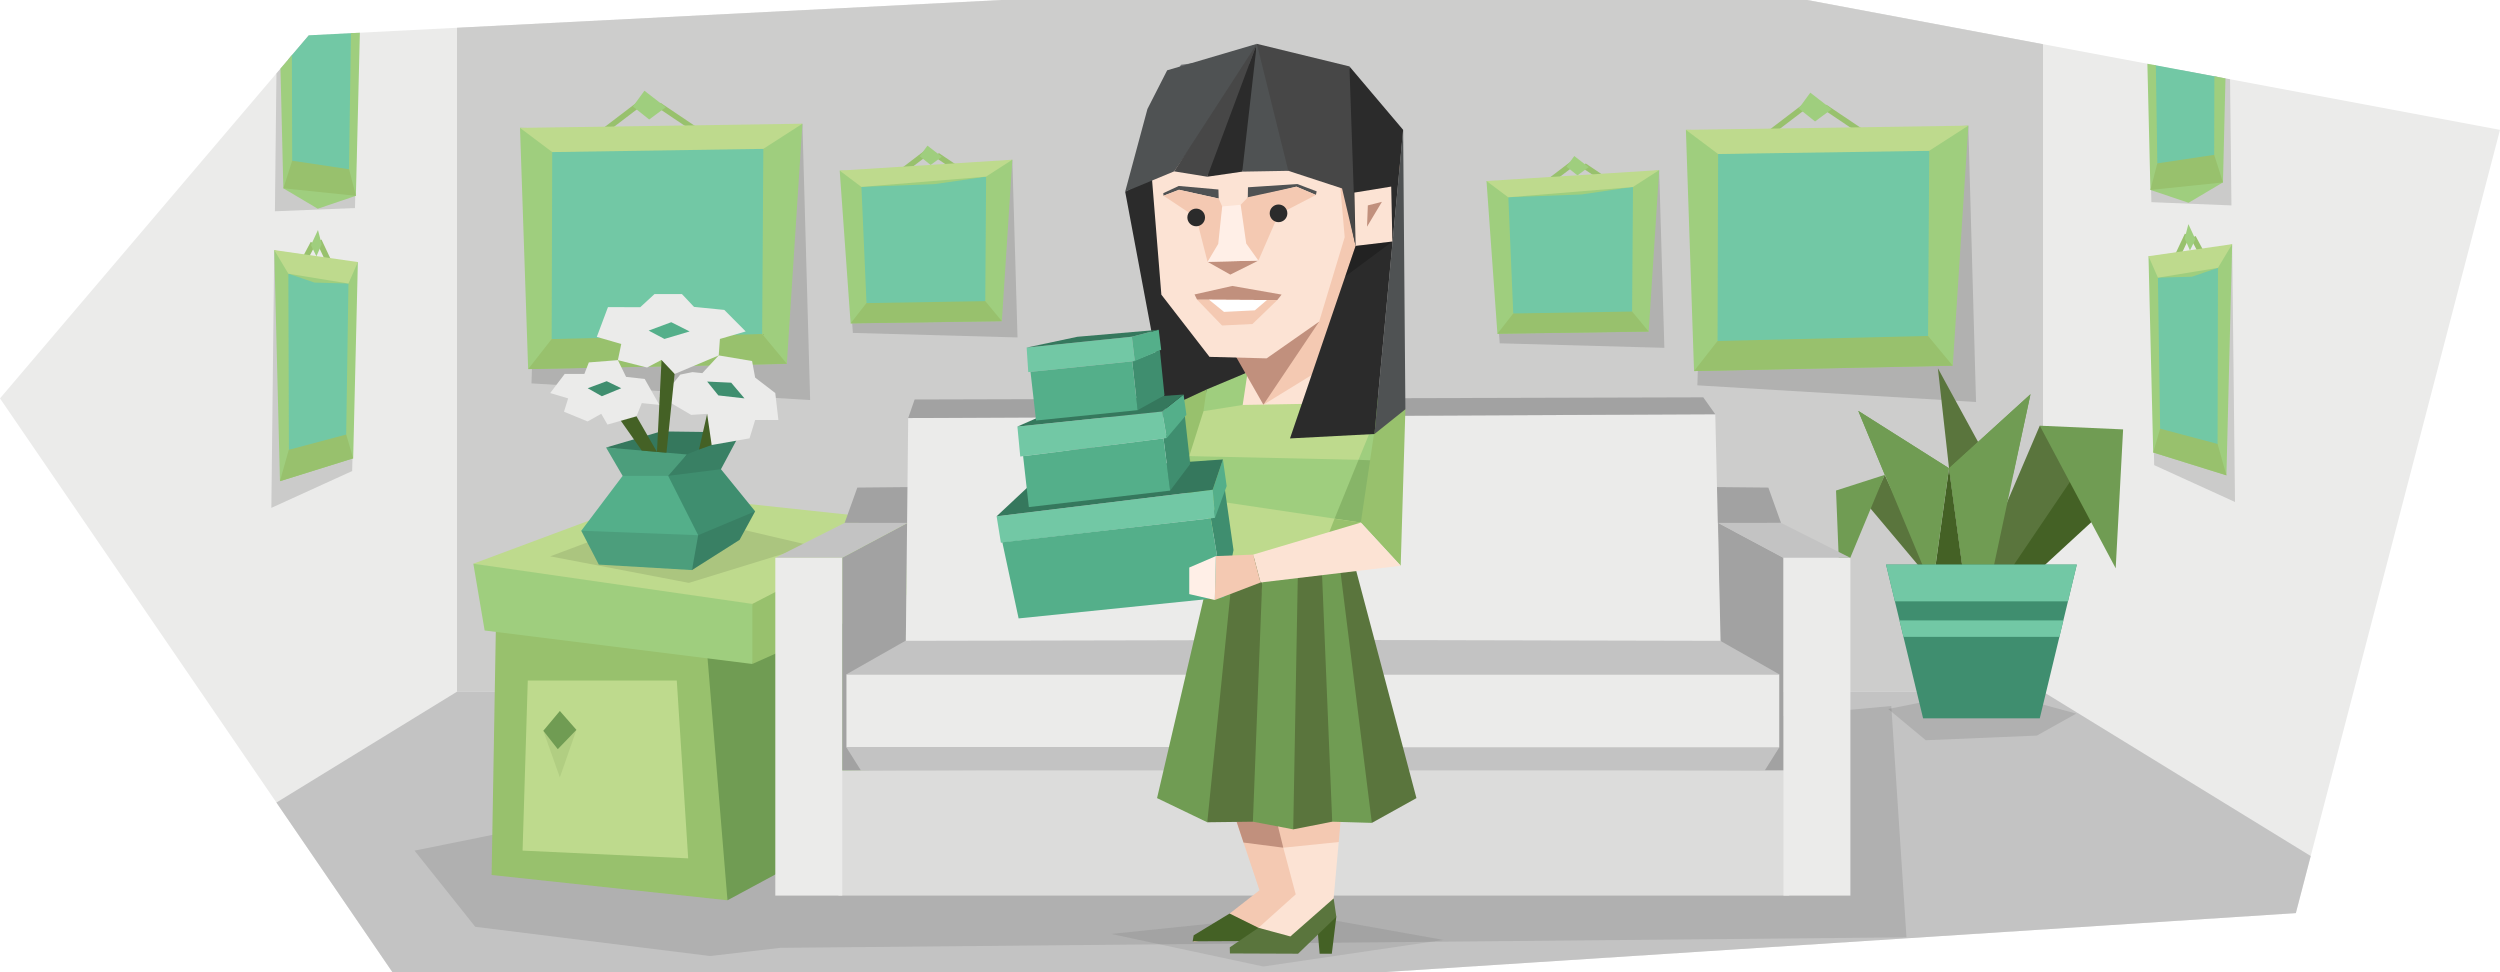 <svg id="Layer_1" data-name="Layer 1" xmlns="http://www.w3.org/2000/svg" xmlns:xlink="http://www.w3.org/1999/xlink" viewBox="0 0 900 350"><defs><style>.cls-1,.cls-8{fill:none;}.cls-2{clip-path:url(#clip-path);}.cls-26,.cls-3{fill:#ebebea;}.cls-4{fill:#cdcdcc;}.cls-5{fill:#c3c3c3;}.cls-10,.cls-11,.cls-14,.cls-21,.cls-22,.cls-23,.cls-24,.cls-25,.cls-26,.cls-42,.cls-43,.cls-44,.cls-45,.cls-6,.cls-7,.cls-9{fill-rule:evenodd;}.cls-6{opacity:0.14;}.cls-20,.cls-7{fill:#72c8a5;}.cls-8{stroke:#98c16d;stroke-miterlimit:10;stroke-width:2px;}.cls-35,.cls-9{fill:#9fce7e;}.cls-10,.cls-36{fill:#beda8d;}.cls-11,.cls-31{fill:#98c16d;}.cls-12,.cls-15,.cls-16,.cls-25{fill:#446125;}.cls-12{opacity:0.2;}.cls-13,.cls-15,.cls-21{opacity:0.1;}.cls-14,.cls-18,.cls-37{fill:#709c53;}.cls-17{fill:#5a753d;}.cls-19,.cls-24{fill:#3f8e6f;}.cls-22,.cls-39{fill:#35785d;}.cls-23,.cls-38{fill:#54af8a;}.cls-27{fill:#a2a2a2;}.cls-28{fill:#dcdcdb;}.cls-29{fill:#2b2b2b;}.cls-30{fill:#fce3d4;}.cls-32{opacity:0.1;}.cls-33,.cls-43{fill:#f4c9b2;}.cls-34,.cls-42{fill:#c1907d;}.cls-37{opacity:0.5;}.cls-40{fill:#ffefe7;}.cls-41,.cls-45{fill:#4f5253;}.cls-44{fill:#fff;}.cls-46{fill:#6f7173;}.cls-47{fill:#474747;}.cls-48{opacity:0.22;}</style><clipPath id="clip-path"><polygon class="cls-1" points="650.59 0 900 46.75 826.5 328.72 497.49 350 141.29 350 0 143.42 111.17 12.71 360.66 0 650.59 0"/></clipPath></defs><title>marie-kondo-personality</title><g class="cls-2"><rect class="cls-3" width="900" height="350"/><polygon class="cls-4" points="164.53 0 164.53 249 735.47 249 735.47 0 300.26 0 164.53 0"/><polygon class="cls-5" points="735.47 249 664.25 249 582.72 249 486.31 249 390.73 249 309.81 249 235.75 249 164.53 249 0 350 141.29 350 274.79 350 406.1 350 527.72 350 653.47 350 758.71 350 900 350 735.47 249"/><polygon class="cls-6" points="803.57 87.9 804.6 180.71 775.51 167.45 775.06 148.65 803.57 87.9"/><polygon class="cls-7" points="775.6 98.23 800.04 93.8 799.14 164.28 777.07 156.32 775.6 98.23"/><line class="cls-8" x1="787.46" y1="84.54" x2="781.41" y2="97.43"/><line class="cls-8" x1="789.54" y1="85.42" x2="795.03" y2="95.77"/><polygon class="cls-9" points="787.82 80.68 786.48 85.83 788.38 90.14 790.35 86.15 787.82 80.68"/><path class="cls-9" d="M773.46,92.23l1.69,70.66,26.36,8.23,2.06-83.22-15.28,6.15Zm24.87,67.59-8.51,7.23-12.17-12.73-.8-54.37,12.22-.33,9.4-3.2Z"/><polygon class="cls-10" points="803.57 87.9 798.47 96.42 776.85 99.95 773.46 92.23 803.57 87.9"/><polygon class="cls-11" points="777.65 154.32 775.15 162.89 801.51 171.12 798.33 159.82 777.65 154.32"/><polygon class="cls-6" points="802.3 -17.98 803.32 73.95 774.5 72.78 774.06 54.23 802.3 -17.98"/><polygon class="cls-7" points="774.6 3.82 798.81 -10.66 797.92 59.85 776.05 61.05 774.6 3.82"/><line class="cls-8" x1="786.35" y1="-14.69" x2="780.35" y2="0.62"/><path class="cls-9" d="M772.47-1.28l1.68,69.66L787.88,73l12.39-7.35,2-83.65L787.17-5.57Zm24.64,57-8.42,10.72-12.06-7.65L775.83,5,787.94-.35l9.32-7.06Z"/><polygon class="cls-10" points="802.3 -17.98 797.26 -7.41 775.83 5.02 772.47 -1.28 802.3 -17.98"/><polygon class="cls-11" points="776.63 58.81 774.15 68.38 800.27 65.67 797.11 55.74 776.63 58.81"/><polygon class="cls-6" points="98.72 90.02 97.69 182.83 126.78 169.57 127.23 150.76 98.72 90.02"/><polygon class="cls-7" points="126.69 100.34 102.25 95.92 103.15 166.4 125.22 158.44 126.69 100.34"/><line class="cls-8" x1="114.83" y1="86.66" x2="120.88" y2="99.54"/><line class="cls-8" x1="112.75" y1="87.54" x2="107.26" y2="97.89"/><polygon class="cls-9" points="114.47 82.8 115.81 87.95 113.91 92.26 111.94 88.26 114.47 82.8"/><path class="cls-9" d="M114,96.16,98.72,90l2.06,83.21L127.14,165l1.69-70.67Zm-10.19,2.37,9.4,3.2,12.23.34-.81,54.36-12.17,12.73L104,161.93Z"/><polygon class="cls-10" points="98.72 90.02 103.82 98.53 125.44 102.07 128.83 94.34 98.72 90.02"/><polygon class="cls-11" points="124.64 156.43 127.14 165 100.78 173.23 103.96 161.93 124.64 156.43"/><polygon class="cls-6" points="99.99 -15.86 98.97 76.06 127.79 74.89 128.23 56.35 99.99 -15.86"/><polygon class="cls-7" points="127.69 5.93 103.48 -8.54 104.37 61.97 126.24 63.16 127.69 5.93"/><line class="cls-8" x1="115.94" y1="-12.58" x2="121.94" y2="2.74"/><path class="cls-9" d="M115.13-3.45,100-15.86l2,83.65,12.39,7.35,13.73-4.65L129.82.84ZM105-5.29l9.31,7.06,12.11,5.37-.8,53.79-12,7.64-8.43-10.71Z"/><polygon class="cls-10" points="99.99 -15.86 105.04 -5.29 126.46 7.14 129.82 0.84 99.99 -15.86"/><polygon class="cls-11" points="125.66 60.93 128.14 70.5 102.02 67.79 105.18 57.86 125.66 60.93"/><polygon class="cls-6" points="288.87 44.53 291.65 144.01 191.34 138.02 191.98 116.42 288.87 44.53"/><polygon class="cls-7" points="194.58 52.87 279.18 50.77 276.67 124.66 196.64 124.56 194.58 52.87"/><line class="cls-8" x1="230.87" y1="36.9" x2="211.73" y2="51.5"/><line class="cls-8" x1="237.23" y1="37.84" x2="257.55" y2="51.5"/><polygon class="cls-9" points="232 32.66 227.84 38.34 233.7 43.02 239.67 38.61 232 32.66"/><path class="cls-9" d="M187.2,46l2.93,86.85L283.26,131l5.61-86.42-53.29,2.78Zm87.18,74.21-36.29,6.4-39.49-4.59.2-67.31,37-1.41,39,.25Z"/><polygon class="cls-10" points="288.87 44.53 274.79 53.59 198.8 54.75 187.2 46.04 288.87 44.53"/><polygon class="cls-11" points="198.6 122.06 190.13 132.89 283.26 130.95 274.38 120.25 198.6 122.06"/><polygon class="cls-6" points="708.59 45.23 711.37 144.71 611.05 138.72 611.7 117.12 708.59 45.23"/><polygon class="cls-7" points="614.3 53.56 698.89 51.47 696.39 125.36 616.36 125.26 614.3 53.56"/><line class="cls-8" x1="650.59" y1="37.6" x2="631.45" y2="52.19"/><line class="cls-8" x1="656.95" y1="38.54" x2="677.27" y2="52.19"/><polygon class="cls-9" points="651.71 33.36 647.56 39.04 653.42 43.72 659.39 39.31 651.71 33.36"/><path class="cls-9" d="M606.92,46.74l2.93,86.85L703,131.65l5.61-86.42L655.3,48Zm87.18,74.2-36.3,6.41-39.48-4.6.2-67.3,37-1.41,39,.25Z"/><polygon class="cls-10" points="708.59 45.23 694.5 54.29 618.52 55.45 606.92 46.74 708.59 45.23"/><polygon class="cls-11" points="618.32 122.75 609.85 133.59 702.98 131.65 694.1 120.94 618.32 122.75"/><polygon class="cls-6" points="597.3 61.23 599.17 125.22 539.89 123.59 538.86 109.06 597.3 61.23"/><polygon class="cls-7" points="540.11 69.75 590.78 65.43 589.09 115.12 543.45 114.54 540.11 69.75"/><line class="cls-8" x1="565.98" y1="59.02" x2="553.11" y2="68.83"/><line class="cls-8" x1="570.26" y1="59.65" x2="581.21" y2="67.01"/><polygon class="cls-9" points="566.74 56.17 563.94 59.99 567.88 63.13 571.9 60.17 566.74 56.17"/><path class="cls-9" d="M535.14,65.16l3.93,55,54.46-.79,3.77-58.12L567.69,66Zm52.42,47-16.73,7.22-26.06-6.52L543,71l26.35-1,18.53-2.74Z"/><polygon class="cls-10" points="597.3 61.23 587.83 67.33 542.95 71.02 535.14 65.16 597.3 61.23"/><polygon class="cls-11" points="544.77 112.85 539.07 120.14 593.53 119.35 587.56 112.15 544.77 112.85"/><polygon class="cls-6" points="364.44 57.49 366.31 121.48 307.03 119.85 306.01 105.32 364.44 57.49"/><polygon class="cls-7" points="307.25 66.01 357.92 61.69 356.24 111.38 310.6 110.8 307.25 66.01"/><line class="cls-8" x1="333.13" y1="55.28" x2="320.25" y2="65.09"/><line class="cls-8" x1="337.4" y1="55.91" x2="348.35" y2="63.27"/><polygon class="cls-9" points="333.88 52.43 331.09 56.24 335.03 59.39 339.05 56.43 333.88 52.43"/><path class="cls-9" d="M302.29,61.42l3.93,55,54.45-.79,3.77-58.12-29.6,4.78Zm52.41,47L338,115.63l-26.06-6.52-1.83-41.83,26.35-1L355,63.59Z"/><polygon class="cls-10" points="364.44 57.49 354.97 63.59 310.09 67.28 302.29 61.42 364.44 57.49"/><polygon class="cls-11" points="311.92 109.11 306.22 116.4 360.67 115.61 354.7 108.41 311.92 109.11"/><g id="table"><polygon class="cls-12" points="324.23 199.19 291.94 211.96 317.9 293.91 374.4 293.91 350.56 203.01 324.23 199.19"/><polygon class="cls-13" points="686.33 337.44 680.86 254.16 176.98 300.62 149.23 306.22 171.1 333.65 255.64 344.17 280.88 341.22 686.33 337.44"/><polygon class="cls-11" points="178.57 222.68 176.98 315 261.89 324.1 264.88 233.6 178.57 222.68"/><polygon class="cls-14" points="254.44 233.6 318.52 211.96 317.9 293.91 261.89 324.1 254.44 233.6"/><polygon class="cls-10" points="237.33 177.99 328.2 187.74 270.84 220.39 170.4 202.93 237.33 177.99"/><polygon class="cls-9" points="270.84 217.41 273.82 227.6 270.84 239.03 174.47 226.98 170.4 202.93 270.84 217.41"/><polygon class="cls-11" points="328.2 187.74 329.69 212.75 270.84 239.03 270.84 217.41 328.2 187.74"/><polygon class="cls-10" points="190 244.98 243.64 244.98 247.74 309.01 188.13 306.22 190 244.98"/><polygon class="cls-15" points="207.51 262.75 201.55 279.87 195.59 263.08 207.51 262.75"/><polygon class="cls-14" points="195.59 263.08 201.55 255.95 207.51 262.75 200.8 269.7 195.59 263.08"/></g><polygon class="cls-13" points="679.75 255.23 693.28 266.48 733.27 264.81 747.43 256.9 715.36 248.15 679.75 255.23"/><polygon class="cls-16" points="716.32 210.59 744.32 165.92 761.65 179.92 728.32 210.59 716.32 210.59"/><polygon class="cls-17" points="710.98 207.92 734.32 153.25 752.99 161.92 720.98 209.26 710.98 207.92"/><polygon class="cls-17" points="697.64 211.92 678.51 170.95 672.98 182.59 697.64 211.92"/><polygon class="cls-16" points="706.98 207.92 701.65 168.58 695.64 211.92 706.98 207.92"/><polygon class="cls-18" points="678.51 170.95 662.31 209.92 660.97 176.59 678.51 170.95"/><polygon class="cls-18" points="734.32 153.25 764.32 154.58 761.65 204.59 734.32 153.25"/><polygon class="cls-17" points="706.98 207.92 713.65 161.92 697.64 132.58 701.65 168.58 706.98 207.92"/><polygon class="cls-18" points="706.98 207.92 701.65 168.58 730.98 141.91 716.32 210.59 706.98 207.92"/><polygon class="cls-18" points="695.64 211.92 701.65 168.58 668.97 147.91 695.64 211.92"/><polygon class="cls-18" points="701.65 168.58 678.51 170.95 668.97 147.91 701.65 168.58"/><polygon class="cls-18" points="701.65 168.58 724.78 170.42 730.98 141.91 701.65 168.58"/><polygon class="cls-19" points="734.32 258.6 692.31 258.6 690.32 250.34 678.98 203.26 747.65 203.26 734.32 258.6"/><polygon class="cls-20" points="682.16 216.49 744.47 216.49 747.65 203.26 678.98 203.26 682.16 216.49"/><polygon class="cls-20" points="741.38 229.28 742.82 223.34 683.81 223.34 685.25 229.28 741.38 229.28"/><g id="flowers"><polygon class="cls-21" points="221.41 191.53 198.07 200.28 247.99 209.84 291.7 196.37 246.75 185.84 221.41 191.53"/><polygon class="cls-22" points="218.19 161.1 237.99 155.3 266.62 155.68 247.25 165.11 218.19 161.1"/><polygon class="cls-23" points="218.19 161.1 224.15 171.31 209.25 191.07 215.58 203.26 249.11 205.22 252.84 192.67 242.03 171.31 247.25 163.62 218.19 161.1"/><polygon class="cls-24" points="247.25 163.62 266.62 155.68 259.54 168.91 271.85 184.07 266.25 194.35 249.11 205.22 251.34 192.67 240.54 171.31 247.25 163.62"/><polygon class="cls-21" points="224.15 171.31 240.54 171.31 259.54 168.91 266.62 155.68 247.25 163.62 218.19 161.1 224.15 171.31"/><polygon class="cls-21" points="209.25 191.07 251.34 192.67 271.85 184.07 266.25 194.35 249.11 205.22 215.58 203.26 209.25 191.07"/><polygon class="cls-25" points="251.63 161.83 254.57 148.99 263.05 144.53 256.2 160.21 251.63 161.83"/><polygon class="cls-26" points="254.57 148.99 256.2 160.21 269.83 157.8 271.85 151.21 280.22 151.21 279.1 141.5 271.85 135.93 270.75 129.97 258.74 127.95 252.84 134.33 249.3 133.96 244.89 134.86 242.54 137.76 237.35 142.64 248.82 149.36 254.57 148.99"/><polygon class="cls-24" points="254.57 137.36 263.23 137.77 268.02 143.42 258.61 142.35 254.57 137.36"/><polygon class="cls-25" points="236.5 162.69 238.46 123.53 244.13 122.29 239.93 162.99 236.5 162.69"/><polygon class="cls-26" points="238.12 129.57 242.88 134.62 258.74 127.95 259.17 122.02 268.45 119.32 260.75 111.57 249.85 110.48 245.5 105.87 235.62 105.87 230.48 110.6 218.87 110.56 214.85 121.28 223.65 123.84 222.44 129.65 232.94 132.31 238.12 129.57"/><polygon class="cls-23" points="233.52 119.01 241.65 115.99 248.27 119.32 239.19 122.02 233.52 119.01"/><polygon class="cls-25" points="236.5 162.69 226.76 145.74 220.43 147.11 231.04 162.21 236.5 162.69"/><polygon class="cls-26" points="231.04 145.12 237.35 145.74 232.1 136.43 225.39 135.68 222.44 129.65 211.98 130.47 210.37 134.62 203.29 134.62 198.07 141.5 204.53 143.42 203.04 148.22 211.53 151.72 216.45 148.97 218.69 152.85 229.13 149.87 231.04 145.12"/><polygon class="cls-24" points="211.57 139.76 218.41 137.23 223.65 139.76 216.66 142.64 211.57 139.76"/></g><g id="sofa"><polygon class="cls-27" points="328.28 188.37 328.14 175.34 308.64 175.53 304.07 188.24 328.28 188.37"/><polygon class="cls-27" points="616.96 188.37 617.11 175.34 636.61 175.53 641.17 188.24 616.96 188.37"/><polygon class="cls-27" points="303.21 200.82 303.21 277.34 509.71 281.27 518.59 224.28 326.01 234.89 326.73 188.24 303.21 200.82"/><polygon class="cls-27" points="642.04 200.82 642.04 277.34 435.54 281.27 426.66 224.28 619.24 234.89 618.51 188.24 642.04 200.82"/><polygon class="cls-5" points="462.89 269.09 467.22 278.13 635.33 277.34 640.52 269.09 462.89 269.09"/><polygon class="cls-3" points="326.95 150.5 617.5 149.13 619.45 232.66 326.08 233.06 326.95 150.5"/><rect class="cls-3" x="304.73" y="242.75" width="169.22" height="26.34" transform="translate(778.67 511.84) rotate(-180)"/><polygon class="cls-5" points="488.25 242.75 481.64 230.37 325.94 230.7 304.73 242.75 488.25 242.75"/><polygon class="cls-5" points="472.26 269.09 467.93 278.13 309.92 277.34 304.73 269.09 472.26 269.09"/><polygon class="cls-5" points="279.11 200.82 304.07 188.24 326.73 188.24 303.21 200.82 279.11 200.82"/><rect class="cls-28" x="301.84" y="277.34" width="342.29" height="45.07"/><rect class="cls-3" x="279.11" y="200.82" width="24.1" height="121.6" transform="translate(582.32 523.24) rotate(-180)"/><polygon class="cls-27" points="326.95 150.5 329.26 143.82 613.18 143.04 617.5 149.13 326.95 150.5"/><rect class="cls-3" x="472.98" y="242.75" width="167.54" height="26.34"/><polygon class="cls-5" points="472.99 242.75 479.59 230.37 619.31 230.7 640.52 242.75 472.99 242.75"/><polygon class="cls-5" points="666.14 200.82 641.17 188.24 618.51 188.24 642.04 200.82 666.14 200.82"/><rect class="cls-3" x="642.04" y="200.82" width="24.1" height="121.6"/></g><polygon class="cls-29" points="421.44 85.61 421.59 60.19 405.06 69 421.25 155.2 460.26 146.26 421.44 85.61"/><polygon class="cls-30" points="452.17 131.89 449.14 134.03 444.12 136.65 442.45 147.92 457.4 154.62 484.98 148.79 486.34 140.54 474.96 132.13 454.89 131.99 452.17 131.89"/><polygon class="cls-5" points="393.61 178.44 380.56 167.07 391.06 155.2 395.87 155.2 393.3 163.13 391.54 166.82 397.36 172.37 393.61 178.44"/><polygon class="cls-31" points="434.35 140.22 426.16 144.01 421.32 182.87 434.82 188.13 434.35 140.22"/><polygon class="cls-3" points="433.08 179.83 401.26 166.01 393.61 178.44 426.05 199.72 437.71 194.35 433.08 179.83"/><polygon class="cls-3" points="380.56 167.07 381.88 149.58 393.4 146.26 390.58 155.78 380.56 167.07"/><polygon class="cls-28" points="397.36 172.37 390.89 167.93 395.87 155.2 401.75 150.11 401.26 166.01 397.36 172.37"/><g class="cls-32"><polygon class="cls-29" points="400.01 336.22 468.11 329.17 519.65 338.38 454.79 347.94 400.01 336.22"/></g><polygon class="cls-33" points="436.37 269.48 453.41 320.51 429.48 339.16 453.16 334.3 467.91 324.59 467.91 306.24 457.88 288.17 436.37 269.48"/><polygon class="cls-34" points="439.09 277.45 447.67 303.32 461.99 305.17 464.89 300.8 457.76 287.88 445.19 278.94 439.09 277.45"/><polygon class="cls-30" points="453.04 334.01 466.46 321.97 461.99 305.17 464.89 300.8 481.94 303.13 480.11 323.43 477.94 329.45 465.13 339.94 453.04 334.01"/><polygon class="cls-33" points="461.99 305.17 459.79 296.33 484.13 278.75 481.94 303.13 461.99 305.17"/><polygon class="cls-16" points="479.45 343.34 481.08 330.03 478.04 328.72 473.93 330.18 475.07 343.34 479.45 343.34"/><polygon class="cls-16" points="442.65 328.87 429.72 336.72 429.36 338.87 450.51 338.77 452.68 339.16 453.04 334.01 442.65 328.87"/><polygon class="cls-17" points="453.04 334.01 464.53 337.12 480.11 323.43 481.08 330.03 467.3 343.34 442.77 343.24 442.72 341.04 453.04 334.01"/><polygon class="cls-35" points="474.96 132.13 496.67 142.54 498.26 148.01 495.64 149.57 484.46 152.78 480.38 145.4 474.96 132.13"/><polygon class="cls-36" points="445.09 185.41 440.81 194.12 437.95 201.55 443.43 209.19 453.9 214.07 487.92 204.31 482.21 194.33 445.09 185.41"/><polygon class="cls-35" points="449.14 134.03 434.35 140.22 433.26 148.02 441.3 154.43 447.37 145.78 449.14 134.03"/><polygon class="cls-36" points="428.13 164.2 433.26 148.02 447.37 145.78 480.38 145.2 495.64 149.57 498.78 165.69 492.61 165.7 458.86 177.74 428.13 164.2"/><polygon class="cls-35" points="495.64 149.57 498.78 165.69 492.61 165.7 487.28 169.87 495.64 149.57"/><polygon class="cls-35" points="432.41 179.56 428.13 164.2 495.35 165.68 499.72 181.72 489.9 188.13 454.78 192.11 432.41 179.56"/><polygon class="cls-37" points="489.07 165.54 495.64 165.77 499.72 181.72 489.9 188.13 480.18 187.35 489.07 165.54"/><polyline class="cls-36" points="434.51 212.6 437.71 194.35 432.41 179.56 489.9 188.13 486.34 209.13"/><polygon class="cls-31" points="480.41 186.79 489.9 188.13 493.14 194.64 478.39 191.97 480.41 186.79"/><polygon class="cls-31" points="505.94 147.34 496.67 142.54 489.9 188.13 504.25 203.67 505.94 147.34"/><polygon class="cls-17" points="486.5 287.32 493.87 296.24 509.92 287.32 487.92 204.31 476.74 200.49 486.5 287.32"/><polygon class="cls-18" points="472.22 288.81 479.6 295.81 493.87 296.24 481.98 201.12 471.98 203.25 472.22 288.81"/><polygon class="cls-17" points="449.85 281.8 465.56 298.57 479.6 295.81 475.79 203.25 461.27 205.79 449.85 281.8"/><polygon class="cls-18" points="445.81 284.56 451.04 295.81 465.56 298.57 467.22 206.85 455.09 203.88 445.81 284.56"/><polygon class="cls-17" points="430.82 280.1 434.62 296.02 451.04 295.81 454.37 210.04 452.71 200.23 439.62 202.4 430.82 280.1"/><polygon class="cls-18" points="437.95 205.37 434.86 208.77 416.54 287.32 434.62 296.02 443.9 204.31 437.95 205.37"/><polygon class="cls-28" points="437.71 194.35 426.05 199.72 427.73 210.16 437.33 210.16 440.31 204.64 437.71 194.35"/><polygon class="cls-30" points="489.9 188.13 504.25 203.67 453.79 209.7 451.14 199.66 489.9 188.13"/><polygon class="cls-19" points="435.88 186.6 440.62 215.06 444.06 198.03 440.83 175.32 435.88 186.6"/><polygon class="cls-20" points="437.4 186.41 436.58 176.31 358.78 185.86 360.32 195.4 437.4 186.41"/><polygon class="cls-38" points="366.7 222.63 440.62 215.06 435.88 186.6 360.84 195.23 366.7 222.63"/><polygon class="cls-38" points="437.4 186.41 441.6 174.98 440.25 165.4 436.58 176.31 437.4 186.41"/><polygon class="cls-39" points="440.25 165.4 375.95 169.79 358.78 185.86 436.58 176.31 440.25 165.4"/><polygon class="cls-19" points="418.86 157.83 421.25 176.62 428.47 167.03 426.53 149.58 418.86 157.83"/><polygon class="cls-20" points="420.02 157.69 418.37 148.14 366.26 153.56 367.29 164.35 420.02 157.69"/><polygon class="cls-38" points="370.38 182.55 421.25 176.62 418.86 157.83 368.32 164.22 370.38 182.55"/><polygon class="cls-38" points="420.02 157.69 427.11 149.32 426.08 142.04 418.37 148.14 420.02 157.69"/><polygon class="cls-39" points="426.08 142.04 386.42 144.71 366.26 153.56 418.37 148.14 426.08 142.04"/><polygon class="cls-19" points="407.59 130.07 409.55 147.65 419.21 142.29 417.56 126.12 407.59 130.07"/><polygon class="cls-20" points="408.51 129.97 407.46 121.22 369.59 125.12 370.17 133.96 408.51 129.97"/><polygon class="cls-38" points="372.98 151.38 409.55 147.65 407.59 130.07 370.98 133.87 372.98 151.38"/><polygon class="cls-38" points="408.51 129.97 418.03 125.92 417.14 118.71 407.46 121.22 408.51 129.97"/><polygon class="cls-39" points="417.14 118.71 387.84 121.24 369.59 125.12 407.46 121.22 417.14 118.71"/><polygon class="cls-33" points="451.14 199.66 437.71 200.19 437.33 216 453.79 209.7 451.14 199.66"/><polygon class="cls-40" points="437.71 200.19 428.13 204.31 428.13 213.87 437.33 216 437.71 200.19"/><polyline class="cls-33" points="476.11 132.61 504.25 59.68 480.61 53.16 480.36 58.81 478.94 100.02 456.29 120.27 454.82 145.69"/><polygon class="cls-34" points="452.31 121.14 441.47 122.32 454.82 145.69 474.9 115.78 452.31 121.14"/><polygon class="cls-41" points="505.13 46.75 494.81 156.24 505.94 147.34 505.13 46.75"/><polygon class="cls-30" points="435.42 128.47 455.99 129.01 474.9 115.78 484.09 85.38 479.68 35.16 412.91 42.19 418.09 106.08 435.42 128.47"/><polygon class="cls-42" points="430.03 106 430.96 107.89 459.82 108.03 461.37 106.05 443.63 102.94 430.03 106"/><polygon class="cls-43" points="430.96 107.89 439.94 117.18 450.89 116.64 459.82 108.03 430.96 107.89"/><polygon class="cls-44" points="435.26 107.91 440.64 112.28 451.74 111.72 456.09 108.01 435.26 107.91"/><polygon class="cls-34" points="434.71 94.25 453.02 93.81 442.91 98.86 434.71 94.25"/><polygon class="cls-40" points="434.71 94.25 437.72 88.65 439.98 74.32 446.64 73.72 450.31 87.67 453.23 90.21 453.02 93.81 434.71 94.25"/><polygon class="cls-45" points="449.27 67.42 449.2 71.55 466.7 67.2 473.73 70.18 474 68.89 467.05 66.25 449.27 67.42"/><polygon class="cls-45" points="438.73 71.48 438.63 68.22 424.34 66.95 418.79 69.53 418.86 70.47 424.43 68.32 438.73 71.48"/><polygon class="cls-43" points="449.29 70.99 446.64 73.72 448.64 87.67 453.02 93.81 460.27 77.18 473.73 70.18 466.7 67.2 449.29 70.99"/><polygon class="cls-43" points="434.71 94.25 438.56 87.81 439.98 74.32 438.73 71.48 424.43 68.32 418.86 70.47 430.63 78.28 434.71 94.25"/><circle class="cls-29" cx="430.63" cy="78.28" r="3.18"/><circle class="cls-29" cx="460.27" cy="76.8" r="3.18"/><polygon class="cls-46" points="413.89 40.47 412.25 59.71 433.78 22.17 425.18 23.31 413.89 40.47"/><polyline class="cls-29" points="494.81 156.24 464.4 157.83 488.02 88.53 480.61 53.16 482.98 45.28 485.79 23.9 505.13 46.75"/><polygon class="cls-29" points="447.21 61.79 434.61 63.62 436.43 49.34 452.46 15.78 451.02 52.55 447.21 61.79"/><polygon class="cls-41" points="449.83 22.75 422.7 61.69 405.06 69 413.08 39.23 420.18 25.31 452.46 15.78 449.83 22.75"/><polygon class="cls-47" points="452.46 15.78 485.79 23.9 488.02 88.53 483.14 67.83 463.79 61.5 451.02 52.55 452.46 15.78"/><polygon class="cls-47" points="452.46 15.78 434.61 63.62 422.7 61.69 452.46 15.78"/><polygon class="cls-41" points="452.46 15.78 447.21 61.79 463.79 61.5 452.46 15.78"/><polygon class="cls-30" points="487.58 69.33 488.02 88.53 501.25 86.95 500.84 67.17 487.58 69.33"/><polygon class="cls-34" points="492.42 73.94 492.13 81.61 497.49 72.66 492.42 73.94"/><polygon class="cls-48" points="488.02 88.53 484.26 99.55 501.25 86.95 488.02 88.53"/></g></svg>